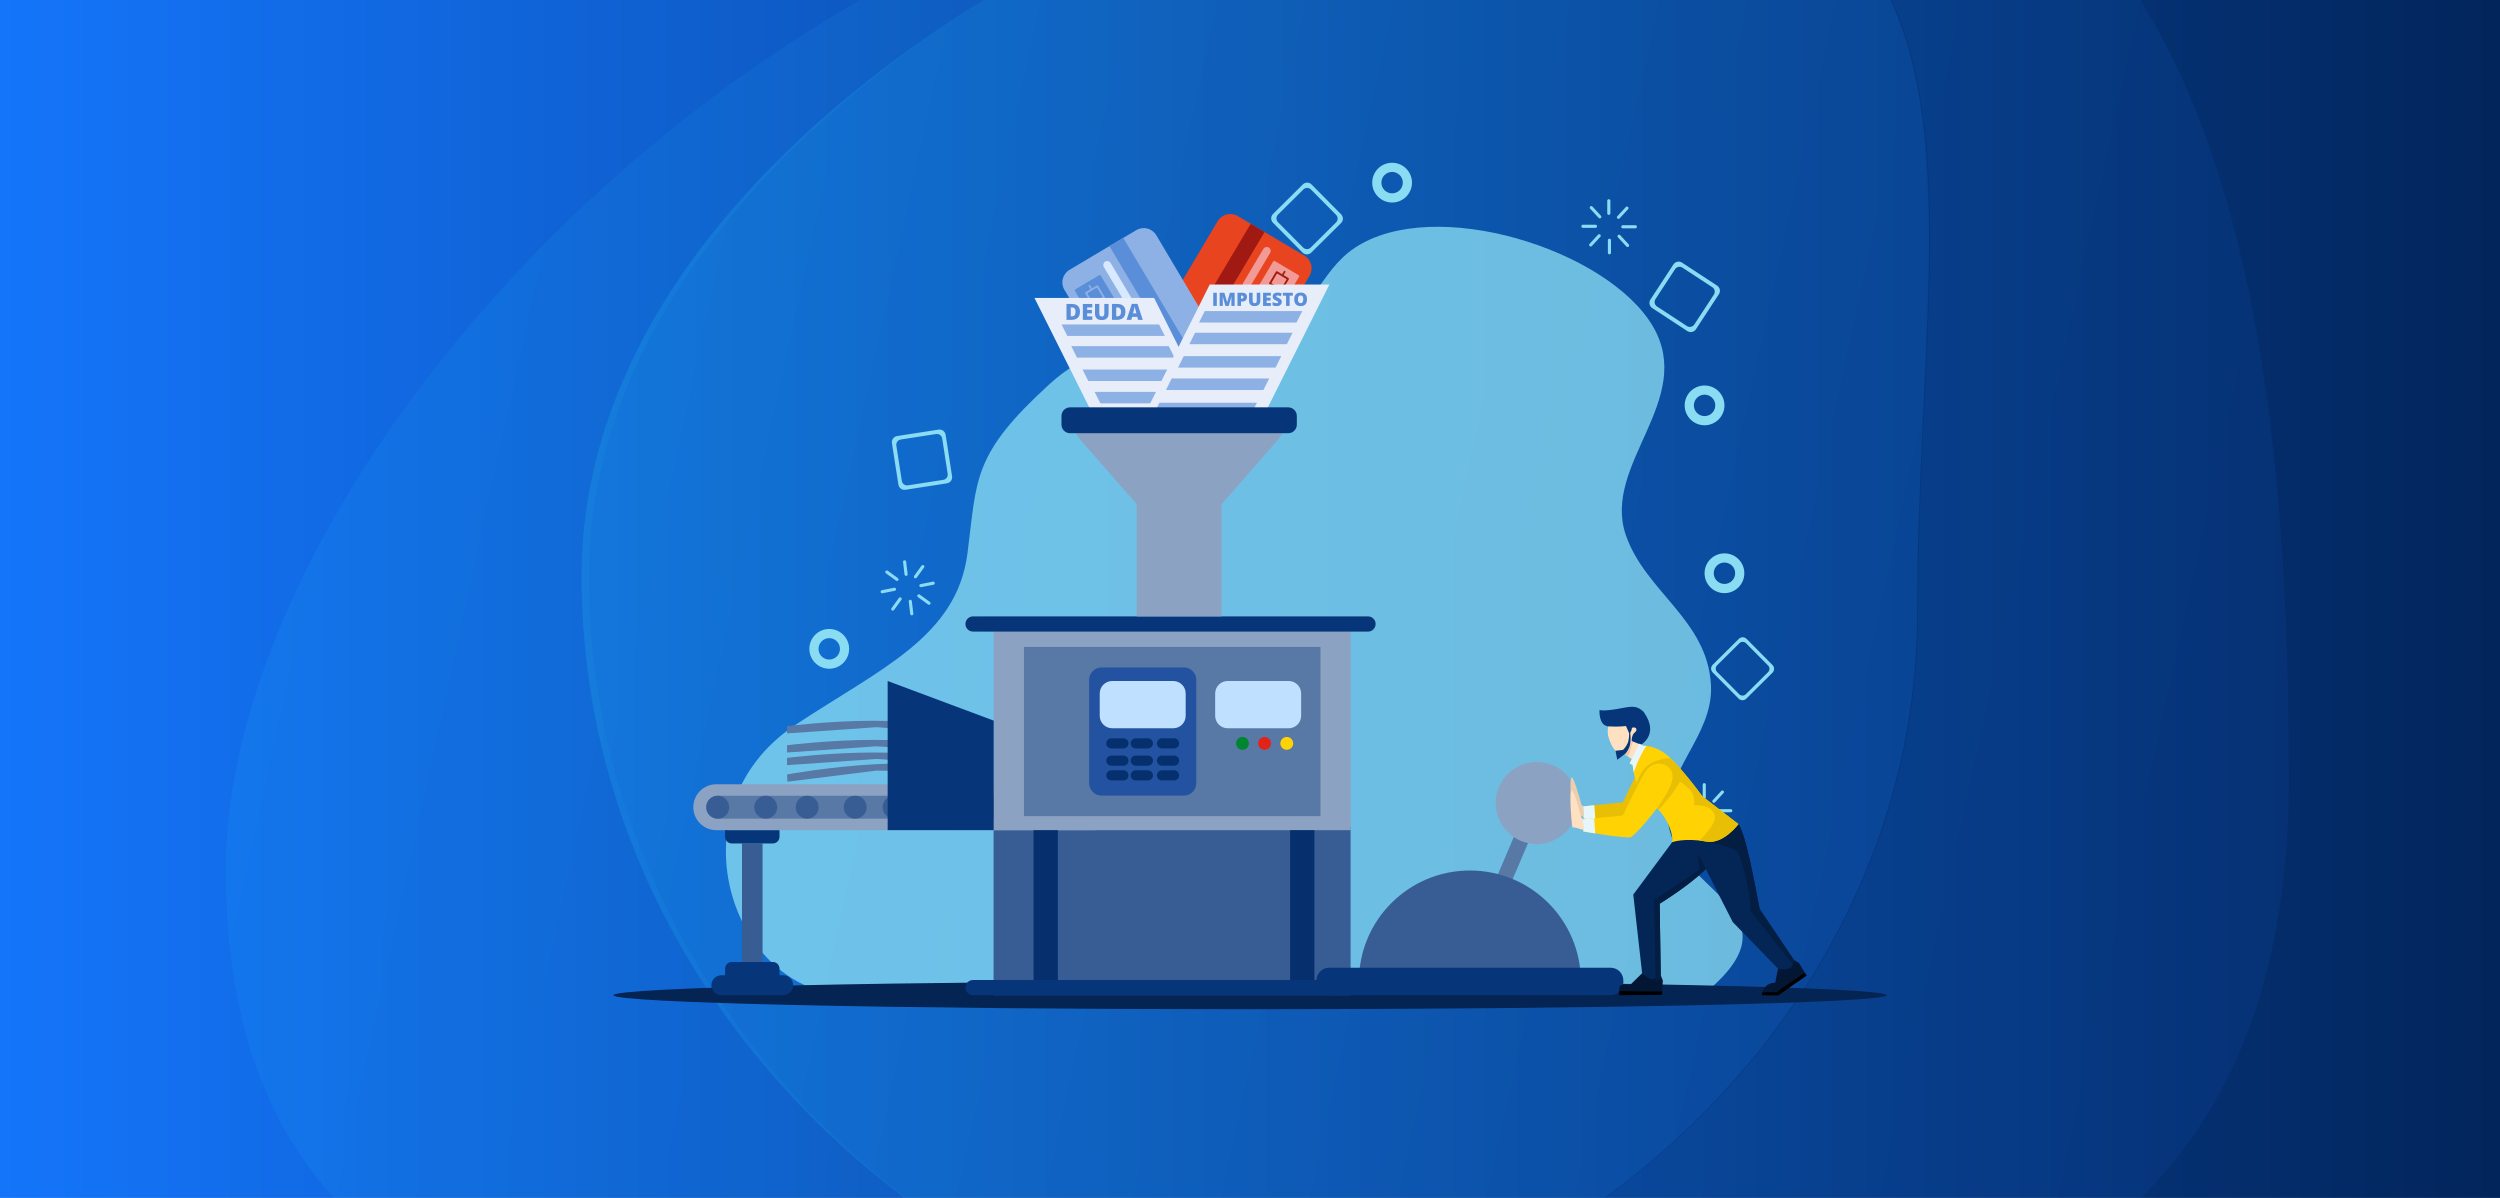 <svg viewBox="0 0 960 460" xmlns="http://www.w3.org/2000/svg" xmlns:xlink="http://www.w3.org/1999/xlink"><linearGradient id="a" gradientTransform="matrix(1 0 0 -1 0 2384.684)" gradientUnits="userSpaceOnUse" x1="-2.018" x2="962.018" y1="2154.684" y2="2154.684"><stop offset="0" stop-color="#1475fa"/><stop offset="1" stop-color="#02255b"/></linearGradient><linearGradient id="b" gradientTransform="matrix(1 0 0 -1 0 1646.684)" gradientUnits="userSpaceOnUse" x1="233.867" x2="893.486" y1="1522.592" y2="1378.673"><stop offset="0" stop-color="#22c5f7"/><stop offset="1" stop-color="#1060e5"/></linearGradient><linearGradient id="c" x1="111.606" x2="708.815" xlink:href="#b" y1="1447.547" y2="1317.244"/><linearGradient id="d" x1="231.646" x2="885.837" xlink:href="#b" y1="1483.226" y2="1340.492"/><path d="m-2.018 0h964.037v460h-964.037z" fill="url(#a)"/><path d="m821.822 0h-95.406c25.562 55.1 10.164 139.4 10.164 235.3 0 90-46.495 170.6-119.861 224.7h205.404c36.834-36.7 56.76-88.9 56.76-160.1 0-103.9-8.353-222.3-57.062-299.9z" fill="url(#b)" opacity=".1"/><path d="m226.126 221.1c0-88.1 63.959-166 151.68-221.1h-47.524c-144.353 83.3-243.559 227.4-243.559 333.9 0 56.1 14.752 96.8 41.583 126.1h219.6c-74.454-57.2-121.78-143-121.78-238.9z" fill="url(#c)" opacity=".1"/><path d="m223.31 221.1c0 95.9 48.179 181.7 123.976 238.9h268.817c73.479-54.1 120.045-134.7 120.045-224.7 0-95.8 15.421-180.2-10.18-235.3h-348.242c-89.303 55.1-154.416 132.9-154.416 221.1z" fill="url(#d)" opacity=".2"/><g fill="#8adcf2"><path d="m329.481 382.066c-47.253 3.101-73.785-70.758-23.934-103.78 32.483-21.517 61.814-33.667 65.96-65.796 3.715-28.792 1.723-37.841 31.594-65.074 25.574-23.315 54.054-13.606 83.911-21.64 17.805-4.791 19.169-21.244 33.237-30.613 30.487-20.304 97.042.619 114.423 30.085 16.672 28.262-19.669 53.156-10.353 80.227 7.49 21.769 31.333 32.501 32.693 57.531 1.082 19.921-19.073 33.496-16.347 53.309 3.692 26.822 51.852 33.631 14.167 64.921" opacity=".77"/><path d="m354.71 217.078c.269.195.33.571.135.841l-2.831 3.907c-.195.269-.571.329-.841.134-.269-.195-.33-.571-.135-.841l2.831-3.906c.195-.269.571-.33.841-.135z"/><path d="m342.471 234.375c.269.195.646.135.841-.135l2.831-3.906c.195-.269.135-.646-.135-.841-.268-.195-.646-.135-.84.134l-2.831 3.907c-.195.269-.136.646.134.841z"/><path d="m358.939 223.819c.065.326-.147.643-.472.708l-4.73.947c-.327.065-.644-.146-.709-.472s.147-.643.472-.708l4.731-.947c.326-.065.643.147.708.472z"/><path d="m347.29 215.146c-.331.04-.566.339-.526.67l.573 4.79c.04.331.34.566.67.526.331-.039.567-.339.527-.669l-.574-4.791c-.04-.33-.34-.566-.67-.526z"/><path d="m350.194 236.293c.33-.04.566-.34.526-.67l-.574-4.791c-.04-.33-.34-.566-.67-.526s-.566.34-.526.67l.574 4.791c.04.33.339.566.67.526z"/><path d="m338.162 227.342c-.065-.326.146-.644.472-.708l4.73-.947c.326-.065.643.146.708.471.065.327-.146.644-.471.709l-4.731.947c-.326.065-.643-.147-.708-.472z"/><path d="m357.236 231.988c-.195.269-.571.33-.841.135l-3.908-2.829c-.269-.194-.33-.57-.135-.84.195-.269.571-.33.841-.135l3.908 2.829c.269.194.33.57.135.84z"/><path d="m340.058 219.308c-.196.269-.136.646.134.841l3.905 2.833c.269.195.646.136.841-.134.195-.269.136-.646-.134-.841l-3.905-2.833c-.269-.195-.646-.135-.841.134z"/><path d="m617.787 76.492c.333 0 .602.27.602.602v4.824c0 .333-.269.602-.602.602s-.602-.269-.602-.602v-4.824c0-.332.269-.602.602-.602z"/><path d="m618.025 97.679c.332 0 .601-.269.601-.602v-4.824c0-.332-.269-.602-.601-.602s-.602.27-.602.602v4.824c0 .333.269.602.602.602z"/><path d="m625.167 79.469c.244.226.259.607.033.851l-3.275 3.542c-.226.244-.606.259-.851.033-.244-.226-.259-.607-.033-.851l3.275-3.542c.226-.244.606-.259.851-.033z"/><path d="m610.645 79.28c-.245.226-.26.607-.034.851l3.275 3.542c.226.244.607.259.851.033.245-.226.259-.607.034-.851l-3.275-3.542c-.226-.244-.607-.259-.851-.033z"/><path d="m625.403 94.701c.245-.226.26-.607.034-.851l-3.275-3.542c-.226-.244-.607-.259-.851-.033-.245.226-.259.607-.034.851l3.275 3.542c.226.244.607.259.851.033z"/><path d="m610.408 94.512c-.244-.226-.259-.607-.033-.851l3.275-3.542c.226-.244.607-.259.851-.033.245.226.259.607.034.851l-3.275 3.542c-.226.244-.607.259-.852.033z"/><path d="m628.581 87.084c0 .333-.269.602-.602.602l-4.824.002c-.332 0-.602-.269-.602-.602s.269-.602.602-.602l4.824-.002c.333 0 .602.269.602.602z"/><path d="m607.231 86.894c0 .332.269.602.601.602l4.824.002c.333 0 .602-.269.603-.602 0-.333-.269-.602-.602-.602l-4.824-.002c-.333 0-.602.269-.602.602z"/><path d="m654.434 300.715c.333 0 .602.27.602.602v4.824c0 .333-.269.602-.602.602s-.602-.269-.602-.602v-4.824c0-.332.269-.602.602-.602z"/></g><path d="m654.67 321.902c.333 0 .602-.27.602-.602v-4.825c0-.332-.269-.601-.602-.601s-.601.269-.601.601v4.825c0 .332.269.602.601.602z" fill="#e7f3ff"/><path d="m661.813 303.693c.244.226.258.606.033.851l-3.275 3.542c-.226.245-.606.259-.851.034-.244-.226-.258-.607-.033-.851l3.275-3.543c.226-.244.606-.259.851-.033z" fill="#8adcf2"/><path d="m647.292 303.503c-.245.226-.259.607-.034.851l3.275 3.543c.226.244.607.258.851.033.245-.226.259-.606.034-.851l-3.275-3.542c-.226-.245-.607-.259-.851-.034z" fill="#e7f3ff"/><path d="m662.05 318.924c.245-.226.259-.606.034-.851l-3.275-3.542c-.226-.245-.607-.259-.851-.034-.245.226-.259.607-.034.851l3.275 3.543c.226.244.607.259.851.033z" fill="#e7f3ff"/><path d="m647.054 318.735c-.244-.226-.259-.607-.033-.851l3.275-3.543c.226-.244.606-.258.851-.033.244.226.258.606.034.851l-3.276 3.542c-.226.245-.606.259-.851.034z" fill="#e7f3ff"/><path d="m665.227 311.307c0 .333-.269.602-.602.602l-4.824.003c-.333 0-.602-.269-.602-.602s.269-.602.602-.602l4.824-.003c.332 0 .602.269.602.602z" fill="#8adcf2"/><path d="m643.878 311.118c-.001.332.268.602.601.602l4.824.002c.333 0 .602-.269.603-.601 0-.333-.269-.602-.602-.603l-4.824-.002c-.333 0-.602.269-.602.602z" fill="#e7f3ff"/><path d="m472.912 92.803c.333 0 .602.27.602.602v4.825c0 .332-.269.602-.602.602s-.602-.27-.602-.602v-4.825c0-.332.269-.602.602-.602z" fill="#e7f3ff"/><path d="m473.148 113.99c.333 0 .602-.27.602-.602v-4.825c0-.332-.269-.602-.602-.602s-.601.27-.601.602v4.825c0 .332.269.602.601.602z" fill="#e7f3ff"/><path d="m480.291 95.78c.244.226.259.607.033.851l-3.275 3.542c-.226.244-.606.259-.851.033-.244-.226-.259-.607-.034-.851l3.276-3.542c.226-.244.606-.259.851-.033z" fill="#e7f3ff"/><path d="m465.77 95.591c-.245.226-.259.607-.034.851l3.275 3.542c.226.244.607.259.851.033.245-.226.259-.607.034-.851l-3.275-3.542c-.226-.244-.607-.259-.851-.033z" fill="#e7f3ff"/><path d="m480.528 111.012c.245-.226.259-.607.034-.851l-3.275-3.542c-.226-.244-.607-.259-.852-.033-.244.226-.259.607-.033.851l3.275 3.542c.226.244.607.259.851.033z" fill="#e7f3ff"/><path d="m465.532 110.823c-.244-.226-.259-.607-.033-.851l3.275-3.542c.226-.244.606-.259.851-.033.244.226.259.607.033.851l-3.275 3.542c-.226.244-.606.259-.851.033z" fill="#e7f3ff"/><path d="m483.705 103.395c0 .332-.269.602-.602.602l-4.824.002c-.333 0-.602-.269-.602-.602s.269-.602.602-.602l4.824-.002c.332 0 .602.269.602.602z" fill="#e7f3ff"/><path d="m462.356 103.205c0 .332.268.602.601.602l4.824.002c.333 0 .602-.269.602-.602s-.268-.602-.601-.602l-4.824-.002c-.333 0-.602.269-.602.602z" fill="#e7f3ff"/><path d="m363.126 166.962c-.202-1.301-1.419-2.191-2.721-1.989l-15.914 2.473c-1.301.202-2.191 1.419-1.989 2.721l2.473 15.914c.202 1.3 1.419 2.193 2.721 1.991l15.914-2.473c1.301-.202 2.191-1.421 1.989-2.723zm-1.329 1.401 2.111 13.583c.173 1.11-.587 2.15-1.698 2.322l-13.583 2.111c-1.11.173-2.151-.587-2.324-1.698l-2.111-13.583c-.172-1.11.588-2.151 1.699-2.324l13.583-2.111c1.11-.172 2.15.588 2.323 1.699z" fill="#8adcf2"/><path d="m670.685 245.324c-.813-.821-2.137-.827-2.958-.013l-10.042 9.957c-.82.813-.826 2.137-.012 2.958l9.956 10.042c.814.82 2.139.827 2.96.014l10.041-9.957c.821-.814.826-2.139.012-2.96zm-.223 1.679 8.498 8.57c.694.701.689 1.832-.011 2.527l-8.57 8.498c-.701.694-1.832.69-2.527-.011l-8.498-8.57c-.695-.7-.69-1.831.011-2.527l8.57-8.498c.7-.694 1.831-.689 2.527.011z" fill="#8adcf2"/><path d="m645.895 100.848c-1.102-.721-2.578-.413-3.299.688l-8.823 13.474c-.721 1.101-.413 2.578.688 3.299l13.474 8.823c1.101.721 2.58.414 3.301-.687l8.822-13.474c.722-1.101.412-2.579-.689-3.3l-13.474-8.822zm.15 1.924 11.5 7.53c.94.616 1.203 1.877.588 2.817l-7.53 11.5c-.616.94-1.877 1.203-2.817.588l-11.5-7.53c-.941-.616-1.203-1.877-.588-2.817l7.53-11.5c.615-.94 1.877-1.203 2.817-.588z" fill="#8adcf2"/><path d="m503.644 70.841c-.926-.935-2.434-.941-3.369-.014l-11.436 11.34c-.935.927-.942 2.435-.015 3.37l11.339 11.437c.927.935 2.436.943 3.371.016l11.437-11.339c.935-.927.94-2.436.013-3.371l-11.34-11.437zm-.254 1.914 9.678 9.761c.79.798.785 2.086-.013 2.877l-9.761 9.678c-.798.791-2.087.786-2.878-.012l-9.678-9.761c-.79-.798-.785-2.086.013-2.877l9.761-9.678c.798-.791 2.087-.786 2.878.012z" fill="#8adcf2"/><path d="m322.913 242.975c-3.415-2.474-8.191-1.713-10.665 1.703-2.474 3.415-1.711 8.191 1.704 10.666 3.415 2.474 8.19 1.709 10.664-1.706 2.474-3.416 1.711-8.189-1.704-10.663zm-2.065 2.851c1.84 1.334 2.251 3.906.918 5.747-1.334 1.84-3.906 2.251-5.747.918-1.84-1.334-2.251-3.906-.918-5.747 1.334-1.84 3.906-2.251 5.747-.918z" fill="#8adcf2"/><path d="m662.189 212.489c-4.217 0-7.637 3.418-7.637 7.636s3.42 7.637 7.637 7.637 7.635-3.42 7.635-7.637-3.418-7.636-7.635-7.636zm0 3.521c2.273 0 4.115 1.842 4.115 4.115s-1.842 4.115-4.115 4.115-4.115-1.843-4.115-4.115 1.842-4.115 4.115-4.115z" fill="#8adcf2"/><path d="m654.553 148.032c-4.217 0-7.638 3.418-7.638 7.635s3.421 7.637 7.638 7.637 7.635-3.42 7.635-7.637-3.418-7.635-7.635-7.635zm0 3.52c2.273 0 4.115 1.842 4.115 4.115s-1.842 4.115-4.115 4.115-4.115-1.842-4.115-4.115 1.842-4.115 4.115-4.115z" fill="#8adcf2"/><path d="m534.567 62.499c-4.218 0-7.638 3.418-7.638 7.635s3.42 7.637 7.638 7.637 7.635-3.42 7.635-7.637-3.418-7.635-7.635-7.635zm0 3.52c2.272 0 4.114 1.842 4.114 4.115s-1.842 4.115-4.114 4.115-4.115-1.842-4.115-4.115 1.842-4.115 4.115-4.115z" fill="#8adcf2"/><path d="m235.558 382.16c0-2.974 109.441-5.386 244.442-5.386s244.442 2.412 244.442 5.386-109.441 5.387-244.442 5.387-244.442-2.412-244.442-5.387z" fill="#042453"/><path d="m302.22 291.021s16.389-2.059 33.362-2.059 34.529 2.059 34.529 2.059v2.793l-33.506-2.382-34.385 2.382z" fill="#5878a6"/><path d="m302.22 286.169s16.389-2.059 33.362-2.059 34.529 2.059 34.529 2.059v2.793l-33.506-2.382-34.385 2.382z" fill="#5878a6"/><path d="m302.22 297.385s16.252-2.955 33.199-3.887 34.589.161 34.589.161l.154 2.788-33.586-.54-34.202 4.266z" fill="#5878a6"/><path d="m302.22 278.829s16.389-2.059 33.362-2.059 34.529 2.059 34.529 2.059v2.793l-33.506-2.382-34.385 2.382z" fill="#5878a6"/><path d="m467.603 84.91-30.768 51.77c-1.581 2.66-.706 6.099 1.954 7.68l25.645 15.241c2.66 1.582 6.099.706 7.68-1.954l30.769-51.77c1.581-2.66.706-6.099-1.954-7.68l-25.646-15.242c-2.66-1.581-6.098-.706-7.68 1.954z" fill="#e94420"/><path d="m480.277 85.924 5.325 3.165-36.494 61.404-5.325-3.165z" fill="#a01912"/><path d="m485.137 95.571-7.705 12.966c-.427.717-.191 1.645.527 2.071.717.426 1.644.19 2.071-.527l7.705-12.966c.427-.717.191-1.645-.527-2.071-.717-.426-1.644-.19-2.071.527z" fill="#f29a96"/><path d="m473.712 114.796-16.33 27.475c-.426.718-.19 1.645.527 2.071.718.427 1.645.191 2.071-.527l16.33-27.475c.426-.717.19-1.645-.527-2.071-.718-.426-1.645-.19-2.071.527z" fill="#e9917e"/><path d="m488.887 100.445-5.382 9.055c-.142.239-.063.548.175.69l9.055 5.382c.239.142.548.063.69-.176l5.382-9.055c.142-.239.063-.548-.176-.69l-9.054-5.382c-.24-.142-.549-.063-.69.176z" fill="#f29a96"/><path d="m489.979 104.276c.088-.147.279-.196.427-.108l4.405 2.618c.148.088.196.279.108.426l-2.618 4.406c-.088.148-.279.196-.427.108l-4.405-2.618c-.148-.088-.196-.279-.109-.426zm.289.912-1.969 3.311c-.065.111-.029.254.082.32l3.311 1.968c.111.066.255.029.32-.081l1.968-3.311c.066-.111.03-.254-.081-.32l-3.311-1.968c-.111-.066-.254-.029-.32.082z" fill="#a01912"/><path d="m492.985 104.145-.866 1.457c-.101.169-.046.389.124.489.17.101.389.045.489-.125l.867-1.457c.1-.169.045-.389-.125-.489s-.388-.045-.489.124z" fill="#932e18"/><path d="m489.547 109.928-.866 1.457c-.101.169-.045.388.125.489.169.101.388.045.489-.124l.866-1.457c.101-.17.046-.389-.125-.489-.169-.101-.388-.045-.489.124z" fill="#932e18"/><path d="m444.011 90.326 30.769 51.771c1.581 2.66.706 6.098-1.954 7.68l-25.646 15.241c-2.66 1.581-6.098.706-7.68-1.954l-30.768-51.771c-1.581-2.66-.706-6.099 1.954-7.68l25.645-15.241c2.66-1.581 6.099-.706 7.68 1.954z" fill="#8eb1e5"/><path d="m431.338 91.34-5.326 3.165 36.495 61.404 5.325-3.165z" fill="#5b8ed9"/><path d="m426.478 100.987 7.705 12.966c.427.717.19 1.645-.527 2.071s-1.645.19-2.071-.527l-7.706-12.965c-.426-.717-.19-1.645.528-2.071.717-.426 1.644-.19 2.071.527z" fill="#d7e9ff"/><path d="m437.903 120.212 16.33 27.476c.426.717.19 1.645-.527 2.071-.718.427-1.645.19-2.072-.527l-16.329-27.476c-.427-.717-.19-1.645.527-2.071s1.645-.19 2.071.527z" fill="#d7e9ff"/><path d="m422.728 105.862 5.382 9.055c.142.239.063.548-.176.69l-9.054 5.382c-.24.142-.549.063-.69-.176l-5.382-9.055c-.142-.239-.063-.548.176-.69l9.054-5.382c.239-.142.549-.063.69.176z" fill="#5b8ed9"/><path d="m421.636 109.693c-.088-.148-.279-.196-.427-.108l-4.405 2.618c-.148.088-.196.279-.109.426l2.619 4.406c.088.148.279.196.426.108l4.406-2.618c.148-.088.196-.279.108-.426zm-.289.912 1.968 3.311c.066.111.03.254-.081.32l-3.311 1.968c-.111.066-.255.029-.321-.082l-1.968-3.311c-.065-.111-.029-.254.082-.32l3.311-1.968c.111-.066.254-.029.32.081z" fill="#8eb1e5"/><path d="m418.63 109.561.866 1.457c.101.169.045.389-.125.489-.169.101-.388.045-.489-.124l-.866-1.457c-.101-.17-.045-.389.125-.489.169-.101.388-.045.489.124z" fill="#87afe3"/><path d="m422.067 115.344.867 1.457c.1.169.045.389-.125.489s-.388.045-.489-.124l-.866-1.457c-.101-.169-.046-.389.124-.489.169-.101.389-.045.489.124z" fill="#87afe3"/><path d="m397.237 114.419h45.945l34.46 68.821h-45.946z" fill="#e7eef9"/><path d="m407.638 124.589 2.213 4.418h37.443l-2.212-4.418z" fill="#8eb1e5"/><path d="m411.36 132.91 2.213 4.418h37.442l-2.212-4.418z" fill="#8eb1e5"/><path d="m415.695 141.892 2.213 4.419h37.442l-2.211-4.419z" fill="#8eb1e5"/><path d="m420.329 150.485 2.213 4.419h37.443l-2.212-4.419z" fill="#8eb1e5"/><path d="m425.053 159.792 2.211 4.419h37.444l-2.213-4.419z" fill="#cbdbe9"/><path d="m430.143 169.444 2.213 4.419h37.443l-2.212-4.419z" fill="#cbdbe9"/><path d="m510.476 109.271h-45.946l-34.46 68.821h45.946z" fill="#e7eef9"/><path d="m500.074 119.441-2.213 4.419h-37.443l2.212-4.419z" fill="#8eb1e5"/><path d="m496.352 127.762-2.212 4.419h-37.444l2.213-4.419z" fill="#8eb1e5"/><path d="m492.017 136.745-2.212 4.418h-37.444l2.213-4.418z" fill="#8eb1e5"/><path d="m487.382 145.337-2.212 4.419h-37.443l2.212-4.419z" fill="#8eb1e5"/><path d="m482.66 154.644-2.212 4.419h-37.443l2.212-4.419z" fill="#8eb1e5"/><path d="m477.568 164.297-2.211 4.418h-37.444l2.213-4.418z" fill="#b2cae1"/><path d="m518.227 317.143h-136.296c-.222 0-.401.184-.401.411v64.196c0 .227.179.41.401.41h136.296c.222 0 .401-.183.401-.41v-64.196c0-.227-.179-.411-.401-.411z" fill="#385d95"/><path d="m420.165 301.149h-145.115c-4.869 0-8.817 3.948-8.817 8.817s3.947 8.818 8.817 8.818h145.115c4.869 0 8.817-3.948 8.817-8.818s-3.948-8.817-8.817-8.817z" fill="#8ca2c2"/><path d="m429.527 305.558h-153.931c-2.435 0-4.408 1.974-4.408 4.408s1.974 4.409 4.408 4.409h153.931c2.434 0 4.408-1.974 4.408-4.409s-1.974-4.408-4.408-4.408z" fill="#5878a6"/><path d="m399.101 309.966c0-2.434-1.973-4.408-4.408-4.408s-4.408 1.974-4.408 4.408 1.974 4.409 4.408 4.409 4.408-1.974 4.408-4.409z" fill="#8b8b8b"/><path d="m366.193 309.966c0-2.434-1.974-4.408-4.408-4.408s-4.409 1.974-4.409 4.408 1.974 4.409 4.409 4.409 4.408-1.974 4.408-4.409z" fill="#8b8b8b"/><path d="m332.796 309.966c0-2.434-1.974-4.408-4.408-4.408s-4.408 1.974-4.408 4.408 1.974 4.409 4.408 4.409 4.408-1.974 4.408-4.409z" fill="#385d95"/><path d="m298.45 309.966c0-2.434-1.973-4.408-4.408-4.408s-4.408 1.974-4.408 4.408 1.974 4.409 4.408 4.409 4.408-1.974 4.408-4.409z" fill="#385d95"/><path d="m380.655 309.966c0-2.434-1.974-4.408-4.408-4.408s-4.408 1.974-4.408 4.408 1.974 4.409 4.408 4.409 4.408-1.974 4.408-4.409z" fill="#8b8b8b"/><path d="m347.748 309.966c0-2.434-1.974-4.408-4.409-4.408s-4.408 1.974-4.408 4.408 1.974 4.409 4.408 4.409 4.409-1.974 4.409-4.409z" fill="#385d95"/><path d="m314.35 309.966c0-2.434-1.974-4.408-4.408-4.408s-4.409 1.974-4.409 4.408 1.974 4.409 4.409 4.409 4.408-1.974 4.408-4.409z" fill="#385d95"/><path d="m280.005 309.966c0-2.434-1.974-4.408-4.409-4.408s-4.408 1.974-4.408 4.408 1.974 4.409 4.408 4.409 4.409-1.974 4.409-4.409z" fill="#385d95"/><path d="m518.682 240.525h-137.114v78.259h137.114z" fill="#8ca2c2"/><path d="m507.055 248.413h-113.859v64.985h113.859z" fill="#5878a6"/><path d="m381.568 276.716-40.712-15.211v57.279h40.712z" fill="#06357a"/><path d="m454.588 256.296h-31.574c-2.64 0-4.781 2.14-4.781 4.781v39.657c0 2.64 2.14 4.781 4.781 4.781h31.574c2.64 0 4.781-2.14 4.781-4.781v-39.657c0-2.64-2.14-4.781-4.781-4.781z" fill="#2352a0"/><path d="m494.858 261.505h-23.448c-2.64 0-4.781 2.14-4.781 4.781v8.588c0 2.64 2.14 4.781 4.781 4.781h23.448c2.64 0 4.781-2.14 4.781-4.781v-8.588c0-2.64-2.14-4.781-4.781-4.781z" fill="#c0e0ff"/><path d="m450.524 261.505h-23.447c-2.64 0-4.781 2.14-4.781 4.781v8.588c0 2.64 2.14 4.781 4.781 4.781h23.447c2.64 0 4.781-2.14 4.781-4.781v-8.588c0-2.64-2.14-4.781-4.781-4.781z" fill="#c0e0ff"/><path d="m496.594 285.456c0-1.365-1.106-2.47-2.47-2.47s-2.47 1.105-2.47 2.47 1.105 2.47 2.47 2.47 2.47-1.106 2.47-2.47z" fill="#ffd204"/><path d="m488.075 285.456c0-1.365-1.106-2.47-2.47-2.47s-2.471 1.105-2.471 2.47 1.106 2.47 2.471 2.47 2.47-1.106 2.47-2.47z" fill="#e2231a"/><path d="m479.577 285.456c0-1.365-1.105-2.47-2.47-2.47s-2.47 1.105-2.47 2.47 1.106 2.47 2.47 2.47 2.47-1.106 2.47-2.47z" fill="#008531"/><path d="m450.848 283.51h-4.652c-1.075 0-1.945.872-1.945 1.946s.871 1.945 1.945 1.945h4.652c1.075 0 1.945-.872 1.945-1.945s-.871-1.946-1.945-1.946z" fill="#062f6d"/><path d="m440.782 283.51h-4.652c-1.075 0-1.945.872-1.945 1.946s.871 1.945 1.945 1.945h4.652c1.075 0 1.945-.872 1.945-1.945s-.871-1.946-1.945-1.946z" fill="#062f6d"/><path d="m431.405 283.51h-4.652c-1.075 0-1.945.872-1.945 1.946s.871 1.945 1.945 1.945h4.652c1.075 0 1.945-.872 1.945-1.945s-.871-1.946-1.945-1.946z" fill="#062f6d"/><path d="m450.848 290.144h-4.652c-1.075 0-1.945.872-1.945 1.946s.871 1.945 1.945 1.945h4.652c1.075 0 1.945-.872 1.945-1.945s-.871-1.946-1.945-1.946z" fill="#062f6d"/><path d="m440.782 290.144h-4.652c-1.075 0-1.945.872-1.945 1.946s.871 1.945 1.945 1.945h4.652c1.075 0 1.945-.872 1.945-1.945s-.871-1.946-1.945-1.946z" fill="#062f6d"/><path d="m431.405 290.144h-4.652c-1.075 0-1.945.872-1.945 1.946s.871 1.945 1.945 1.945h4.652c1.075 0 1.945-.872 1.945-1.945s-.871-1.946-1.945-1.946z" fill="#062f6d"/><path d="m450.848 295.793h-4.652c-1.075 0-1.945.872-1.945 1.945s.871 1.946 1.945 1.946h4.652c1.075 0 1.945-.872 1.945-1.946s-.871-1.945-1.945-1.945z" fill="#062f6d"/><path d="m440.782 295.793h-4.652c-1.075 0-1.945.872-1.945 1.945s.871 1.946 1.945 1.946h4.652c1.075 0 1.945-.872 1.945-1.946s-.871-1.945-1.945-1.945z" fill="#062f6d"/><path d="m431.405 295.793h-4.652c-1.075 0-1.945.872-1.945 1.945s.871 1.946 1.945 1.946h4.652c1.075 0 1.945-.872 1.945-1.946s-.871-1.945-1.945-1.945z" fill="#062f6d"/><path d="m525.319 376.321h-151.674c-1.612 0-2.92 1.307-2.92 2.92s1.307 2.92 2.92 2.92h151.674c1.613 0 2.921-1.307 2.921-2.92s-1.307-2.92-2.921-2.92z" fill="#06357a"/><path d="m525.319 236.691h-151.674c-1.612 0-2.92 1.307-2.92 2.92s1.307 2.92 2.92 2.92h151.674c1.613 0 2.921-1.307 2.921-2.92s-1.307-2.92-2.921-2.92z" fill="#06357a"/><path d="m504.686 318.784h-9.231c-.03 0-.054.022-.054.049v57.439c0 .028.025.05.054.05h9.231c.03 0 .054-.022.054-.05v-57.439c0-.027-.025-.049-.054-.049z" fill="#062f6d"/><path d="m406.185 318.784h-9.276c-.018 0-.032.013-.032.029v57.48c0 .016.014.029.032.029h9.276c.017 0 .031-.013.031-.029v-57.48c0-.016-.014-.029-.031-.029z" fill="#062f6d"/><path d="m292.832 323.88h-7.903v47.989h7.903z" fill="#385d95"/><path d="m299.333 318.784h-20.904v2.548c0 1.407 1.141 2.548 2.549 2.548h15.807c1.407 0 2.548-1.141 2.548-2.548z" fill="#06357a"/><path d="m296.784 369.405h-15.807c-1.408 0-2.549 1.141-2.549 2.548v3.237h20.904v-3.237c0-1.407-1.141-2.548-2.548-2.548z" fill="#06357a"/><path d="m300.756 374.501h-23.75c-2.115 0-3.829 1.714-3.829 3.83s1.714 3.829 3.829 3.829h23.75c2.115 0 3.829-1.714 3.829-3.829s-1.714-3.83-3.829-3.83z" fill="#06357a"/><path d="m436.521 174.248h32.546v62.443h-32.546z" fill="#8ca2c2"/><path d="m452.793 161.392-34.628.052c-5.389.009-6.885 3.306-3.341 7.366l15.688 17.972 15.825 17.938c3.565 4.042 9.347 4.042 12.911 0l15.826-17.938 15.688-17.972c3.544-4.06 2.048-7.357-3.341-7.366l-34.629-.052z" fill="#8ca2c2"/><path d="m407.605 159.74c0-1.83 1.484-3.313 3.314-3.313h83.75c1.83 0 3.314 1.483 3.314 3.313v3.304c0 1.83-1.484 3.314-3.314 3.314h-83.75c-1.83 0-3.314-1.484-3.314-3.314z" fill="#06357a"/><path d="m588.797 303.866 5.458 2.328-31.657 74.205-5.458-2.328z" fill="#5878a6"/><path d="m575.609 302.178c3.415-8.006 12.674-11.727 20.68-8.312 8.005 3.415 11.726 12.673 8.312 20.68-3.415 8.006-12.673 11.726-20.68 8.312-8.005-3.416-11.726-12.674-8.312-20.68z" fill="#8ca2c2"/><path d="m564.44 334.274c-23.534 0-42.613 19.079-42.613 42.613h85.225c0-23.533-19.079-42.613-42.613-42.613z" fill="#385d95"/><path d="m505.514 376.481c0-2.689 2.18-4.869 4.868-4.869h108.115c2.688 0 4.868 2.18 4.868 4.869v.811c0 2.689-2.18 4.868-4.868 4.868h-108.115c-2.688 0-4.868-2.179-4.868-4.868z" fill="#06357a"/><path d="m632.181 290.506c-2.138 2.942-8.98 17.567-8.98 17.567l-15.289 1.564.195 4.675s16.991 2.823 18.363 1.989c2.258-1.374 10.788-10.745 14.229-19.186 1.426-3.499-5.123-11.28-8.519-6.608z" fill="#e8bf04"/><path d="m612.204 309.198s.433 5.825.462 5.829c.029.005-4.559-.715-4.559-.715l-.195-4.675z" fill="#e6f7fc"/><path d="m607.912 309.637-.677-.749s-2.869-11.079-3.798-10.314c-.836.688-.15 10.695.424 13.931.103.58.804.153 1.499.422 1.245.483 2.718.668 2.718.668l-.165-3.958z" fill="#ebcdaf"/><path d="m642.128 323.376-14.954 20.135 3.69 32.817 3.309 1.6 3.573-1.944-.43-28.965s14.099-8.567 19.955-15.745c5.855-7.178 3.468-12.965 3.468-12.965l-18.612 5.066z" fill="#042657"/><path d="m667.553 316.455s1.351 1.43 3.39 9.585 4.767 23.036 4.767 23.036l16.726 24.858-4.711 3.178-22.354-23.047-16.562-32.508 18.744-5.103z" fill="#042657"/><path d="m667.552 316.454.29.436c.497.846 1.612 3.196 3.101 9.15 2.039 8.155 4.767 23.036 4.767 23.036l15.141 22.506-.98.537-17.571-22.057s-.605-11.967-4.748-22.444c-1.071-2.706-14.991-4.853-14.991-4.853l14.99-6.312z" fill="#031d43"/><path d="m641.335 291.019c-5.358-5.091-10.186-4.612-10.186-4.612l-1.69-.859-3.666 7.654 1.135.495s.4 6.329 3.642 11.17c3.243 4.842 5.363 3.768 8.772 9.292 3.408 5.524 2.785 9.217 2.785 9.217s4.781-1.742 13.116-.214c6.48 1.188 12.309-6.707 12.309-6.707l-13.874-10.7s-6.986-9.646-12.343-14.735z" fill="#ffd204"/><path d="m641.334 291.02c.67.636 1.365 1.344 2.069 2.095.703.751 1.416 1.542 2.121 2.352 4.225 4.861 8.154 10.288 8.154 10.288l13.873 10.7s-5.828 7.894-12.307 6.706c-.943-.172-1.834-.299-2.683-.395l-.006-.006s6.798-6.252 5.91-9.656c-1.194-4.579-8.049-3.874-8.049-3.874s.686-2.504-.641-4.769-4.667-4.292-4.667-4.292-2.018 3.628-4.249 6.191c-2.229 2.564-3.891 4.673-3.891 4.673l-8.07-9.433-.36-.793s-.002-.006-.003-.009c-.016-.042-.026-.081-.042-.123.015-.052 1.264-4.507 4.457-6.911 3.212-2.419 8.383-2.744 8.383-2.744z" fill="#e8bf04"/><path d="m623.667 289.437 4.927 3.512 3.315-6.354h-1.433l-.956-.98s2.974-.034 3.29-4.243c.317-4.208-1.484-7.027-5.78-7.628-4.295-.6-7.384 1.837-7.384 1.837l4.02 13.856z" fill="#ffe1c2"/><path d="m623.618 289.445 1.567.937s.431-.884.869-2.315c.438-1.429.941-3.366.941-3.366l-.475-.296-2.901 5.04z" fill="#ecc7a3"/><path d="m628.595 280.077c.017-1.416-1.674-.46-2.152-1.27-1.005-1.699-1.521-4.259-3.754-4.286-3.298-.04-6.479 3.993-4.921 8.864 1.335 4.176 3.358 6.888 6.505 5.904 1.727-.54 2.413-5.704 2.871-6.776.46-1.073 1.439-1.46 1.451-2.436z" fill="#ffe1c2"/><path d="m624.376 278.804 1.368 3.118s.945-1.599.852-2.173c-.09-.553 2.113-.771 1.763.748-.133.579-.963.848-1.335 1.657-.605 1.313-.423 2.383-.423 2.383l3.528 1.471s6.944-3.884 1.374-12.123c-.138-.203-.241-.427-.406-.585-3.066-2.929-5.402-1.819-10.209-1.035-5.628.918-6.684.377-6.684.377s-.417 5.99 3.412 6.285c3.515.271 6.762-.123 6.762-.123z" fill="#06357a"/><path d="m625.585 281.56s.073 2.274-.553 3.783c-.627 1.509-1.794 2.616-1.794 2.616l-2.875.336.659 3.462 3.251-2.467s1.229-1.325 1.664-3.29c.436-1.965.078-4.57.078-4.57" fill="#06357a"/><path d="m629.459 285.548 1.69.859 1.122.028s-.994.946-2.227 3.476c-1.233 2.531-2.704 6.648-2.704 6.648l-.411-2.861-1.135-.495 3.666-7.654z" fill="#e6f7fc"/><path d="m632.271 295.671c-2.161 2.924-9.12 17.495-9.12 17.495l-15.301 1.442.157 4.675s16.969 2.959 18.347 2.136c2.269-1.355 14.012-14.648 15.726-21.501 1.648-6.594-6.376-8.892-9.81-4.247z" fill="#ffd204"/><path d="m612.146 314.203s.386 5.828.415 5.833c.03.004-4.553-.753-4.553-.753l-.157-4.675z" fill="#e6f7fc"/><path d="m607.85 314.608-.672-.755s-2.781-11.102-3.716-10.344c-.841.681-.236 10.694.313 13.933.098.581.803.159 1.497.435 1.24.493 2.712.689 2.712.689l-.134-3.959z" fill="#ffe1c2"/><path d="m630.586 373.696-4.791 4.702s-3.356-1.229-3.87.712c-.516 1.94.236 1.686.236 1.686l16.072.134.292-4.385-.749-1.932s-2.301 1.745-3.787 1.366c-1.487-.379-3.403-2.283-3.403-2.283z" fill="#031633"/><path d="m638.228 380.702.005 1.333-16.442.125-.005-1.618 13.623.199z"/><path d="m689.216 368.751 1.706 1.179 2.223 3.789-.003.003-8.099 5.408-4.541 3.031h-1.528c-.106-.196-.219-.435-.339-.778-.666-1.894 2.8-2.764 2.8-2.764l.243-1.211 1.074-5.373s2.657.499 4.099-.023c1.443-.522 2.364-3.259 2.364-3.259z" fill="#031633"/><path d="m693.011 373.532.132.19.623.91-8.043 5.559-2.85 1.969h-2.813l4.85-3.192 5.792-3.818z"/><path d="m681.39 377.391c.098 0 .193.009.289.015 1.284.077 2.419.667 3.231 1.562.047.052.089.107.135.161.268.323.502.674.678 1.062l-2.849 1.969h-6.253c0-2.634 2.135-4.769 4.77-4.769z" fill="#031633"/><path d="m684.909 378.968s.417.177.621.483c.203.305.192.74.192.74l-2.849 1.969h-6.252c0-.383.049-.755.135-1.111l5.465-.036 2.689-2.045z"/><path d="m652.053 327.921 2.85 5.598.117.229c-6.615 6.473-17.706 13.272-17.706 13.272l.431 28.965-1.999 1.088-.573-31.498 17.389-11.575-.509-6.078z" fill="#031d43"/><path d="m414.716 119.647c0 .71-.133 1.301-.397 1.772-.265.471-.638.824-1.118 1.06s-1.046.353-1.694.353h-1.978v-6.111h2.115c.657 0 1.215.113 1.672.339s.805.556 1.043.99c.238.435.357.967.357 1.597zm-1.714.059c0-.371-.05-.678-.148-.921-.099-.244-.247-.426-.445-.548-.197-.121-.447-.182-.748-.182h-.48v3.423h.367c.502 0 .87-.146 1.104-.437s.352-.736.352-1.335z" fill="#5b8ed9"/><path d="m419.439 122.832h-3.628v-6.111h3.628v1.325h-1.977v.961h1.83v1.325h-1.83v1.154h1.977z" fill="#5b8ed9"/><path d="m425.705 116.721v3.678c0 .513-.098.958-.292 1.335-.195.377-.488.669-.878.874-.391.205-.879.307-1.467.307-.842 0-1.484-.216-1.927-.648s-.665-1.042-.665-1.831v-3.716h1.659v3.586c0 .432.081.745.242.94.162.195.4.292.715.292.226 0 .41-.042.552-.127.143-.085.246-.22.312-.403.065-.184.099-.421.099-.71v-3.578h1.65z" fill="#5b8ed9"/><path d="m432.175 119.647c0 .71-.133 1.301-.397 1.772-.265.471-.638.824-1.118 1.06s-1.046.353-1.694.353h-1.978v-6.111h2.115c.657 0 1.215.113 1.672.339s.805.556 1.043.99c.238.435.357.967.357 1.597zm-1.714.059c0-.371-.05-.678-.148-.921-.099-.244-.247-.426-.445-.548-.197-.121-.447-.182-.748-.182h-.48v3.423h.367c.502 0 .87-.146 1.104-.437s.352-.736.352-1.335z" fill="#5b8ed9"/><path d="m437.018 122.832-.301-1.145h-1.985l-.309 1.145h-1.814l1.994-6.136h2.202l2.019 6.136zm-.644-2.499-.263-1.003c-.028-.109-.068-.264-.121-.466-.054-.202-.105-.411-.157-.627s-.091-.394-.119-.533c-.025.139-.061.312-.106.516s-.094.408-.143.608-.091.368-.127.501l-.264 1.003h1.3z" fill="#5b8ed9"/><path d="m465.885 117.471v-5.052h1.372v5.052z" fill="#5b8ed9"/><path d="m470.55 117.471-1.033-3.639h-.031c.01.095.02.223.029.384.011.161.021.335.029.521.01.187.014.367.014.539v2.194h-1.209v-5.052h1.817l1.054 3.587h.028l1.033-3.587h1.82v5.052h-1.254v-2.215c0-.159.003-.33.009-.513s.013-.356.021-.518c.008-.163.016-.291.022-.386h-.031l-1.02 3.632h-1.299z" fill="#5b8ed9"/><path d="m476.939 112.42c.641 0 1.12.139 1.439.418s.479.675.479 1.189c0 .23-.032.451-.099.663-.065.212-.173.401-.321.567s-.346.297-.591.394-.548.145-.907.145h-.383v1.676h-1.365v-5.052zm-.03 1.102h-.353v1.161h.27c.117 0 .227-.02.328-.061.102-.04.183-.106.243-.197.062-.091.092-.212.092-.365 0-.159-.047-.289-.142-.389s-.241-.15-.438-.15z" fill="#5b8ed9"/><path d="m483.956 112.42v3.041c0 .424-.08.792-.242 1.104-.161.312-.402.553-.726.722-.322.169-.727.254-1.213.254-.695 0-1.227-.179-1.593-.536s-.549-.862-.549-1.514v-3.072h1.371v2.965c0 .357.067.616.201.777.133.161.33.242.591.242.187 0 .338-.035.456-.105.117-.07.203-.181.257-.333.055-.152.082-.348.082-.587v-2.958h1.364z" fill="#5b8ed9"/><path d="m488.017 117.471h-2.999v-5.052h2.999v1.095h-1.634v.795h1.513v1.095h-1.513v.954h1.634z" fill="#5b8ed9"/><path d="m492.206 115.937c0 .274-.069.534-.208.779-.138.245-.353.444-.645.596-.291.152-.667.229-1.128.229-.23 0-.433-.011-.606-.031-.174-.021-.336-.055-.485-.102s-.305-.109-.467-.185v-1.216c.274.138.551.243.83.316.278.073.53.109.757.109.136 0 .247-.016.333-.048s.15-.077.191-.133c.042-.056.062-.121.062-.195 0-.088-.03-.162-.092-.223-.061-.061-.158-.125-.292-.192-.134-.066-.31-.149-.528-.249-.187-.087-.355-.177-.506-.27-.151-.092-.28-.198-.388-.316-.106-.119-.189-.257-.247-.416s-.086-.347-.086-.563c0-.325.08-.597.24-.817s.383-.385.67-.496c.287-.11.618-.166.993-.166.33 0 .626.037.891.111.264.074.5.158.71.252l-.418 1.054c-.217-.099-.43-.178-.64-.237s-.404-.088-.584-.088c-.117 0-.214.014-.288.043-.075.029-.131.067-.166.116-.036.048-.054.104-.054.166 0 .078.03.148.092.21.061.062.163.13.308.202.144.073.34.167.589.282.246.111.456.23.629.358.173.127.305.281.396.459s.137.399.137.662z" fill="#5b8ed9"/><path d="m495.214 117.471h-1.364v-3.936h-1.234v-1.116h3.829v1.116h-1.23v3.936z" fill="#5b8ed9"/><path d="m501.893 114.939c0 .389-.046.744-.14 1.062-.093.319-.239.594-.437.824s-.453.407-.764.53c-.312.123-.684.185-1.116.185-.424 0-.791-.062-1.101-.185-.311-.123-.565-.299-.766-.529-.2-.229-.349-.504-.445-.824-.097-.32-.146-.677-.146-1.071 0-.525.087-.982.261-1.37s.443-.689.807-.902.83-.32 1.396-.32c.575 0 1.044.107 1.404.321s.625.516.793.905c.168.39.252.847.252 1.372zm-3.476 0c0 .304.034.565.104.784s.179.387.328.504c.15.118.346.176.588.176.251 0 .45-.059.6-.176.148-.117.255-.286.321-.504.065-.219.099-.48.099-.784 0-.456-.076-.817-.229-1.082-.152-.265-.413-.397-.784-.397-.247 0-.445.06-.597.18-.15.12-.26.29-.328.511-.067.221-.102.484-.102.788z" fill="#5b8ed9"/></svg>